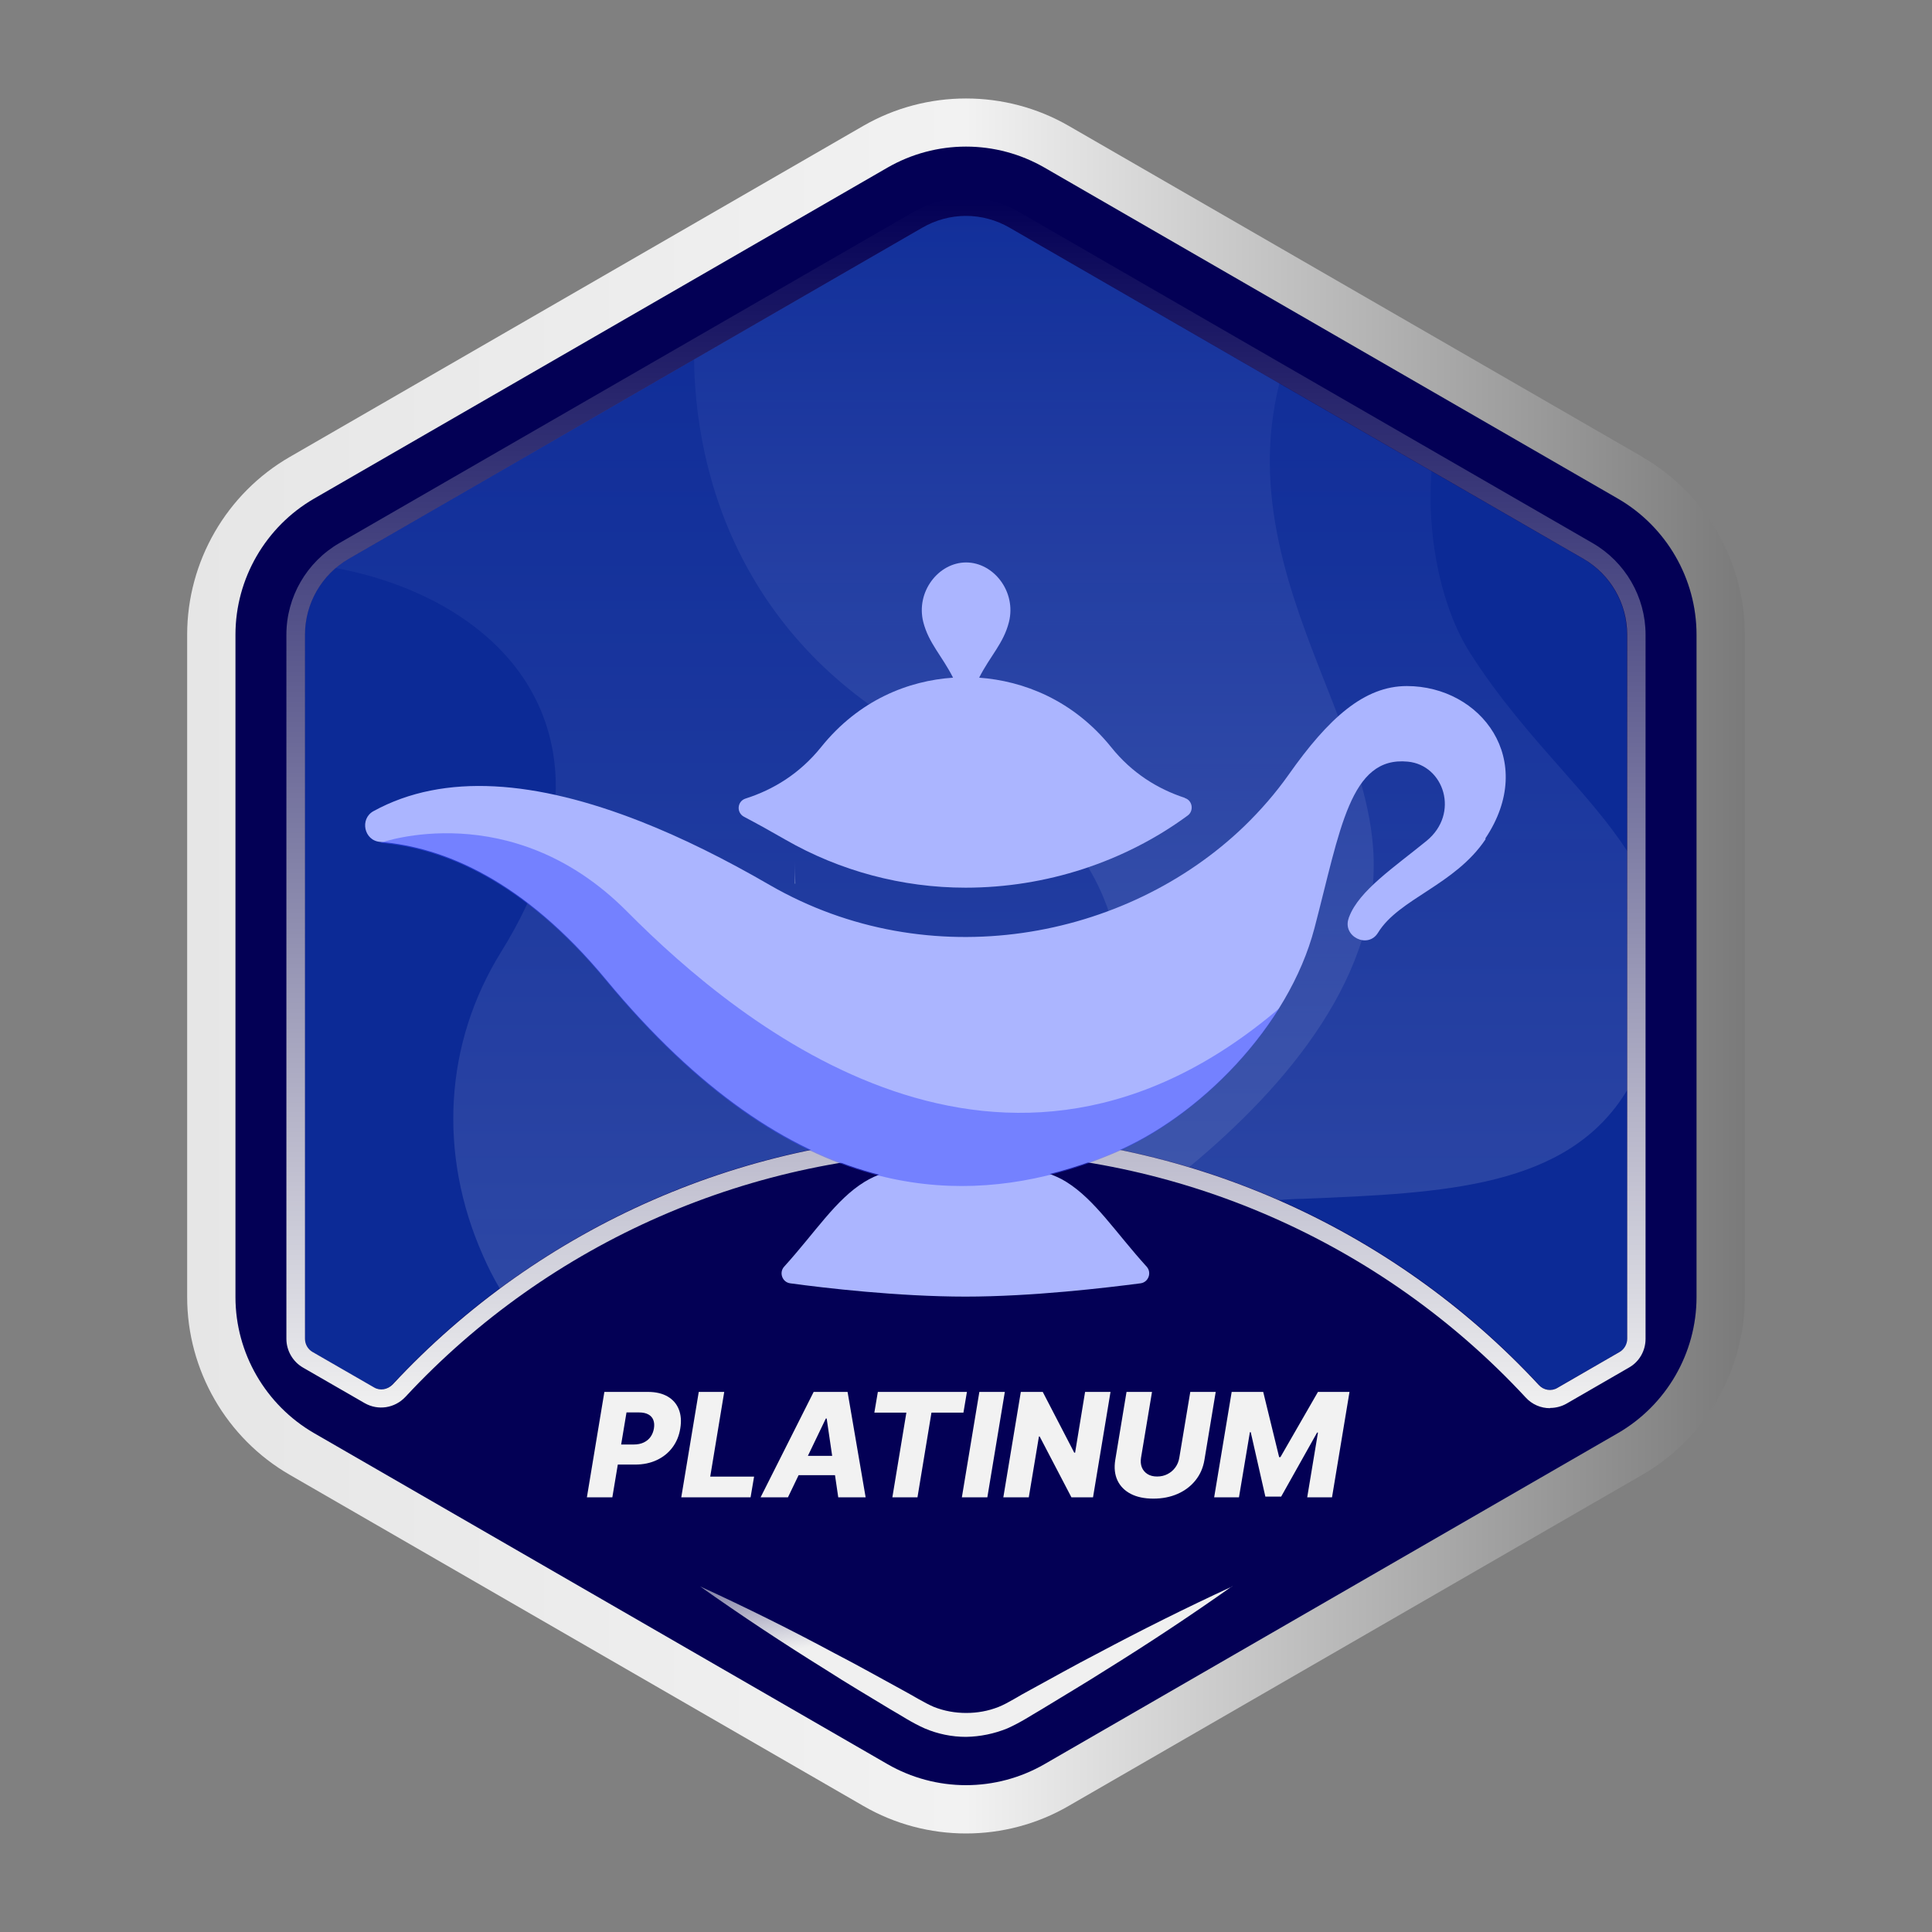 <svg width="80" height="80" viewBox="0 0 80 80" fill="none" xmlns="http://www.w3.org/2000/svg">
<rect x="0" y="0" width="80" height="80" fill="#808080" stroke="none"/>
<g clip-path="url(#clip0_7114_858074)">
<path d="M68.01 18.92L44.25 5.21C41.63 3.7 38.37 3.7 35.75 5.21L12 18.92C9.38 20.43 7.75 23.25 7.75 26.28V53.71C7.75 56.74 9.38 59.56 12 61.07L35.75 74.78C37.06 75.54 38.53 75.92 40 75.92C41.47 75.92 42.94 75.54 44.25 74.78L68 61.07C70.62 59.56 72.25 56.74 72.25 53.71V26.28C72.25 23.25 70.62 20.43 68 18.92H68.01Z" fill="url(#paint0_linear_7114_858074)"/>
<path d="M40 73.92C38.86 73.92 37.74 73.62 36.75 73.05L13 59.34C11 58.18 9.75 56.03 9.75 53.71V26.28C9.75 23.96 11 21.81 13 20.65L36.75 6.94C37.74 6.37 38.86 6.07 40 6.07C41.14 6.07 42.26 6.37 43.25 6.94L67 20.65C69 21.81 70.25 23.96 70.25 26.28V53.71C70.25 56.03 69 58.18 67 59.34L43.25 73.05C42.26 73.62 41.14 73.92 40 73.92Z" fill="#030055"/>
<path d="M64.189 57.55C64.019 57.55 63.849 57.48 63.729 57.34C57.619 50.74 48.959 46.96 39.979 46.96C30.999 46.96 22.359 50.74 16.249 57.32C16.129 57.45 15.959 57.53 15.789 57.53C15.679 57.53 15.579 57.5 15.489 57.45L12.939 55.98C12.749 55.87 12.629 55.66 12.629 55.44V26.28C12.629 24.99 13.319 23.79 14.439 23.14L38.189 9.43C38.739 9.11 39.369 8.94 39.999 8.94C40.629 8.94 41.259 9.11 41.809 9.43L65.559 23.14C66.679 23.79 67.369 24.99 67.369 26.28V55.8L64.469 57.47C64.379 57.52 64.269 57.55 64.169 57.55H64.189Z" fill="#0C2A96"/>
<g opacity="0.2">
<path opacity="0.7" d="M67.378 35.24V45.14C64.938 49.19 59.808 49.4 53.968 49.64C53.628 49.64 53.278 49.67 52.938 49.69C48.888 47.92 44.478 46.97 39.968 46.97C32.978 46.97 26.228 49.24 20.698 53.36C20.438 52.92 20.208 52.47 20.008 52.01C18.128 47.79 18.398 43.2 20.748 39.42C23.868 34.39 23.198 30.85 22.088 28.77C20.688 26.12 17.668 24.23 13.908 23.52C14.068 23.37 14.238 23.25 14.428 23.14L38.188 9.43C38.738 9.11 39.358 8.94 39.998 8.94C40.638 8.94 41.258 9.11 41.808 9.43L59.278 19.51C59.058 22.46 59.768 25.3 60.868 27.03C62.078 28.93 63.458 30.49 64.678 31.87C65.698 33.03 66.648 34.11 67.378 35.24Z" fill="url(#paint1_linear_7114_858074)"/>
<path d="M49.238 48.33C47.908 47.93 46.548 47.62 45.168 47.4C46.208 44.74 46.868 41.66 46.188 38.72C45.438 35.44 43.118 32.88 39.318 31.11C31.468 27.46 28.818 20.71 28.738 14.89L38.188 9.43C38.738 9.11 39.358 8.94 39.998 8.94C40.638 8.94 41.258 9.11 41.808 9.43L52.978 15.87C51.818 20.5 53.428 24.62 54.918 28.4C55.838 30.74 56.708 32.96 56.858 35.12C57.238 40.29 53.328 44.94 49.238 48.33Z" fill="url(#paint2_linear_7114_858074)"/>
</g>
<path d="M64.179 58.31C63.809 58.31 63.439 58.16 63.169 57.86C57.199 51.42 48.739 47.72 39.969 47.72C31.199 47.72 22.759 51.41 16.789 57.84C16.349 58.31 15.659 58.42 15.099 58.1L12.549 56.63C12.129 56.39 11.859 55.93 11.859 55.44V26.28C11.859 24.72 12.699 23.27 14.049 22.49L37.819 8.78C39.169 8 40.849 8 42.199 8.78L65.949 22.49C67.299 23.27 68.139 24.72 68.139 26.28V55.44C68.139 55.93 67.879 56.39 67.449 56.63L64.869 58.12C64.659 58.24 64.419 58.3 64.189 58.3L64.179 58.31ZM39.969 46.97C48.949 46.97 57.599 50.75 63.719 57.35C63.919 57.57 64.239 57.62 64.489 57.47L67.069 55.98C67.259 55.87 67.379 55.66 67.379 55.44V26.28C67.379 24.99 66.689 23.79 65.569 23.14L41.819 9.43C40.699 8.78 39.309 8.78 38.199 9.43L14.439 23.14C13.319 23.79 12.629 24.99 12.629 26.28V55.44C12.629 55.66 12.749 55.87 12.939 55.98L15.489 57.45C15.739 57.6 16.049 57.54 16.259 57.33C22.369 50.75 31.019 46.97 39.989 46.97H39.969Z" fill="url(#paint3_linear_7114_858074)"/>
<path d="M32.93 36.59H32.92V35.59L32.93 36.59Z" fill="url(#paint4_linear_7114_858074)"/>
<path d="M39.965 53.69C42.758 53.69 45.806 53.323 47.223 53.14C47.559 53.099 47.702 52.691 47.478 52.447C46.183 51.019 45.347 49.684 44.154 48.94C43.166 48.328 41.922 48.257 39.975 48.257C38.017 48.257 36.784 48.328 35.795 48.94C34.602 49.674 33.766 51.019 32.472 52.447C32.247 52.691 32.39 53.099 32.727 53.14C34.144 53.333 37.192 53.69 39.985 53.69H39.965Z" fill="#ABB5FF"/>
<path d="M61.516 34.749C60.241 36.655 57.927 37.206 57.06 38.623C56.642 39.306 55.572 38.776 55.847 38.021C55.847 38.001 55.858 37.98 55.868 37.96C56.276 36.879 57.743 35.901 59.069 34.82C60.455 33.688 59.793 31.68 58.294 31.538C55.898 31.303 55.501 34.351 54.43 38.429C53.36 42.517 49.629 46.269 46.091 47.736C45.51 47.981 44.909 48.195 44.307 48.379C41.748 49.164 39.006 49.357 36.142 48.572C32.635 47.614 28.924 45.188 25.101 40.57C21.666 36.421 18.352 35.075 15.742 34.861C15.07 34.81 14.886 33.903 15.467 33.587C18.403 31.976 22.216 32.322 26.528 34.015C28.241 34.688 30.025 35.575 31.87 36.645C38.476 40.458 46.621 38.939 51.525 34.209C52.198 33.556 52.82 32.842 53.36 32.078C55.011 29.733 56.49 28.408 58.253 28.408C61.322 28.408 63.677 31.466 61.505 34.718L61.516 34.749Z" fill="#ABB5FF"/>
<path d="M49.057 33.036C47.936 32.669 46.865 32.007 46.009 30.936C44.429 28.979 42.37 28.194 40.545 28.061C41.004 27.154 41.554 26.644 41.778 25.758C42.094 24.503 41.146 23.29 40.005 23.29C38.863 23.29 37.915 24.503 38.231 25.758C38.455 26.634 39.005 27.154 39.464 28.061C37.629 28.184 35.58 28.969 34 30.936C33.113 32.037 32.022 32.7 30.87 33.067C30.524 33.179 30.483 33.648 30.809 33.821C31.37 34.117 31.941 34.433 32.522 34.769C34.775 36.064 37.354 36.757 39.984 36.757C43.318 36.757 46.57 35.687 49.179 33.77C49.444 33.577 49.383 33.148 49.067 33.047L49.057 33.036Z" fill="#ABB5FF"/>
<path opacity="0.5" d="M52.972 41.752C51.29 44.454 48.64 46.697 46.091 47.767C45.51 48.012 44.908 48.236 44.307 48.42C41.748 49.194 39.006 49.398 36.141 48.613C32.624 47.655 28.924 45.229 25.101 40.611C21.665 36.462 18.352 35.116 15.742 34.902C15.742 34.902 21.186 32.934 25.957 37.736C30.718 42.538 41.616 51.427 52.972 41.752Z" fill="#3F4FFF"/>
<path d="M51.01 65.69C49.3 66.9 47.56 68.05 45.79 69.15C44.91 69.71 44.01 70.24 43.13 70.78C42.68 71.04 42.27 71.32 41.71 71.57C41.17 71.79 40.59 71.91 40 71.92C39.41 71.92 38.83 71.8 38.29 71.57C37.73 71.32 37.33 71.04 36.87 70.78C35.98 70.24 35.08 69.71 34.21 69.15C32.44 68.05 30.7 66.9 28.99 65.69C30.89 66.56 32.76 67.49 34.6 68.48C35.53 68.96 36.43 69.47 37.35 69.97C37.8 70.21 38.27 70.51 38.67 70.68C39.1 70.85 39.55 70.93 40.01 70.93C40.47 70.93 40.92 70.85 41.35 70.68C41.75 70.52 42.21 70.21 42.67 69.97C43.59 69.47 44.49 68.96 45.42 68.48C47.26 67.5 49.12 66.57 51.03 65.69H51.01Z" fill="url(#paint5_linear_7114_858074)"/>
</g>
<path d="M24.302 62L25.026 57.636H26.829C27.155 57.636 27.427 57.7 27.645 57.826C27.862 57.952 28.016 58.129 28.107 58.356C28.198 58.584 28.219 58.847 28.169 59.147C28.121 59.45 28.012 59.713 27.843 59.938C27.675 60.162 27.459 60.336 27.195 60.459C26.931 60.583 26.631 60.645 26.294 60.645H25.184L25.322 59.814H26.238C26.399 59.814 26.538 59.786 26.654 59.731C26.772 59.675 26.866 59.598 26.937 59.499C27.008 59.399 27.055 59.282 27.078 59.147C27.099 59.012 27.091 58.896 27.052 58.798C27.014 58.698 26.945 58.621 26.846 58.568C26.748 58.514 26.62 58.486 26.462 58.486H25.942L25.356 62H24.302ZM28.21 62L28.934 57.636H29.989L29.409 61.144H31.225L31.08 62H28.21ZM32.628 62H31.495L33.692 57.636H35.096L35.844 62H34.71L34.231 58.736H34.197L32.628 62ZM32.765 60.283H35.134L34.998 61.084H32.628L32.765 60.283ZM36.205 58.493L36.35 57.636H40.038L39.894 58.493H38.57L37.991 62H36.951L37.531 58.493H36.205ZM41.608 57.636L40.884 62H39.829L40.553 57.636H41.608ZM45.984 57.636L45.26 62H44.365L43.05 59.481H43.02L42.6 62H41.546L42.27 57.636H43.178L44.482 60.151H44.518L44.931 57.636H45.984ZM49.287 57.636H50.34L49.873 60.451C49.819 60.776 49.695 61.06 49.5 61.301C49.307 61.541 49.06 61.727 48.761 61.859C48.461 61.99 48.127 62.055 47.759 62.055C47.39 62.055 47.078 61.99 46.824 61.859C46.57 61.727 46.386 61.541 46.272 61.301C46.159 61.06 46.128 60.776 46.181 60.451L46.647 57.636H47.702L47.248 60.359C47.224 60.51 47.235 60.644 47.282 60.762C47.33 60.879 47.409 60.971 47.517 61.039C47.624 61.106 47.757 61.139 47.913 61.139C48.071 61.139 48.215 61.106 48.345 61.039C48.476 60.971 48.584 60.879 48.669 60.762C48.754 60.644 48.809 60.51 48.833 60.359L49.287 57.636ZM51.001 57.636H52.307L52.967 60.338H53.019L54.574 57.636H55.88L55.156 62H54.129L54.574 59.32H54.538L53.05 61.972H52.396L51.791 59.305H51.755L51.303 62H50.276L51.001 57.636Z" fill="#F2F2F2"/>
<defs>
<linearGradient id="paint0_linear_7114_858074" x1="7.75" y1="40" x2="72.26" y2="40" gradientUnits="userSpaceOnUse">
<stop stop-color="#E6E6E6"/>
<stop offset="0.5" stop-color="#F2F2F2"/>
<stop offset="1" stop-color="#7A7A7A"/>
</linearGradient>
<linearGradient id="paint1_linear_7114_858074" x1="40.648" y1="8.94" x2="40.648" y2="53.36" gradientUnits="userSpaceOnUse">
<stop stop-color="#B2B9FF" stop-opacity="0.05"/>
<stop offset="1" stop-color="white"/>
</linearGradient>
<linearGradient id="paint2_linear_7114_858074" x1="42.818" y1="4.07" x2="42.818" y2="48.33" gradientUnits="userSpaceOnUse">
<stop stop-color="#B2B9FF" stop-opacity="0.05"/>
<stop offset="1" stop-color="white"/>
</linearGradient>
<linearGradient id="paint3_linear_7114_858074" x1="39.999" y1="8.19" x2="39.999" y2="58.31" gradientUnits="userSpaceOnUse">
<stop stop-color="#E6E6E6" stop-opacity="0"/>
<stop offset="1" stop-color="#F0F0F0"/>
</linearGradient>
<linearGradient id="paint4_linear_7114_858074" x1="32.93" y1="35.59" x2="32.93" y2="36.59" gradientUnits="userSpaceOnUse">
<stop stop-color="#B2B9FF" stop-opacity="0.05"/>
<stop offset="1" stop-color="white"/>
</linearGradient>
<linearGradient id="paint5_linear_7114_858074" x1="7.75" y1="65.25" x2="8.75" y2="71.92" gradientUnits="userSpaceOnUse">
<stop stop-color="#E6E6E6" stop-opacity="0"/>
<stop offset="1" stop-color="#F0F0F0"/>
</linearGradient>
<clipPath id="clip0_7114_858074">
<rect width="64.51" height="71.85" fill="white" transform="translate(7.75 4.07)"/>
</clipPath>
</defs>
</svg>
